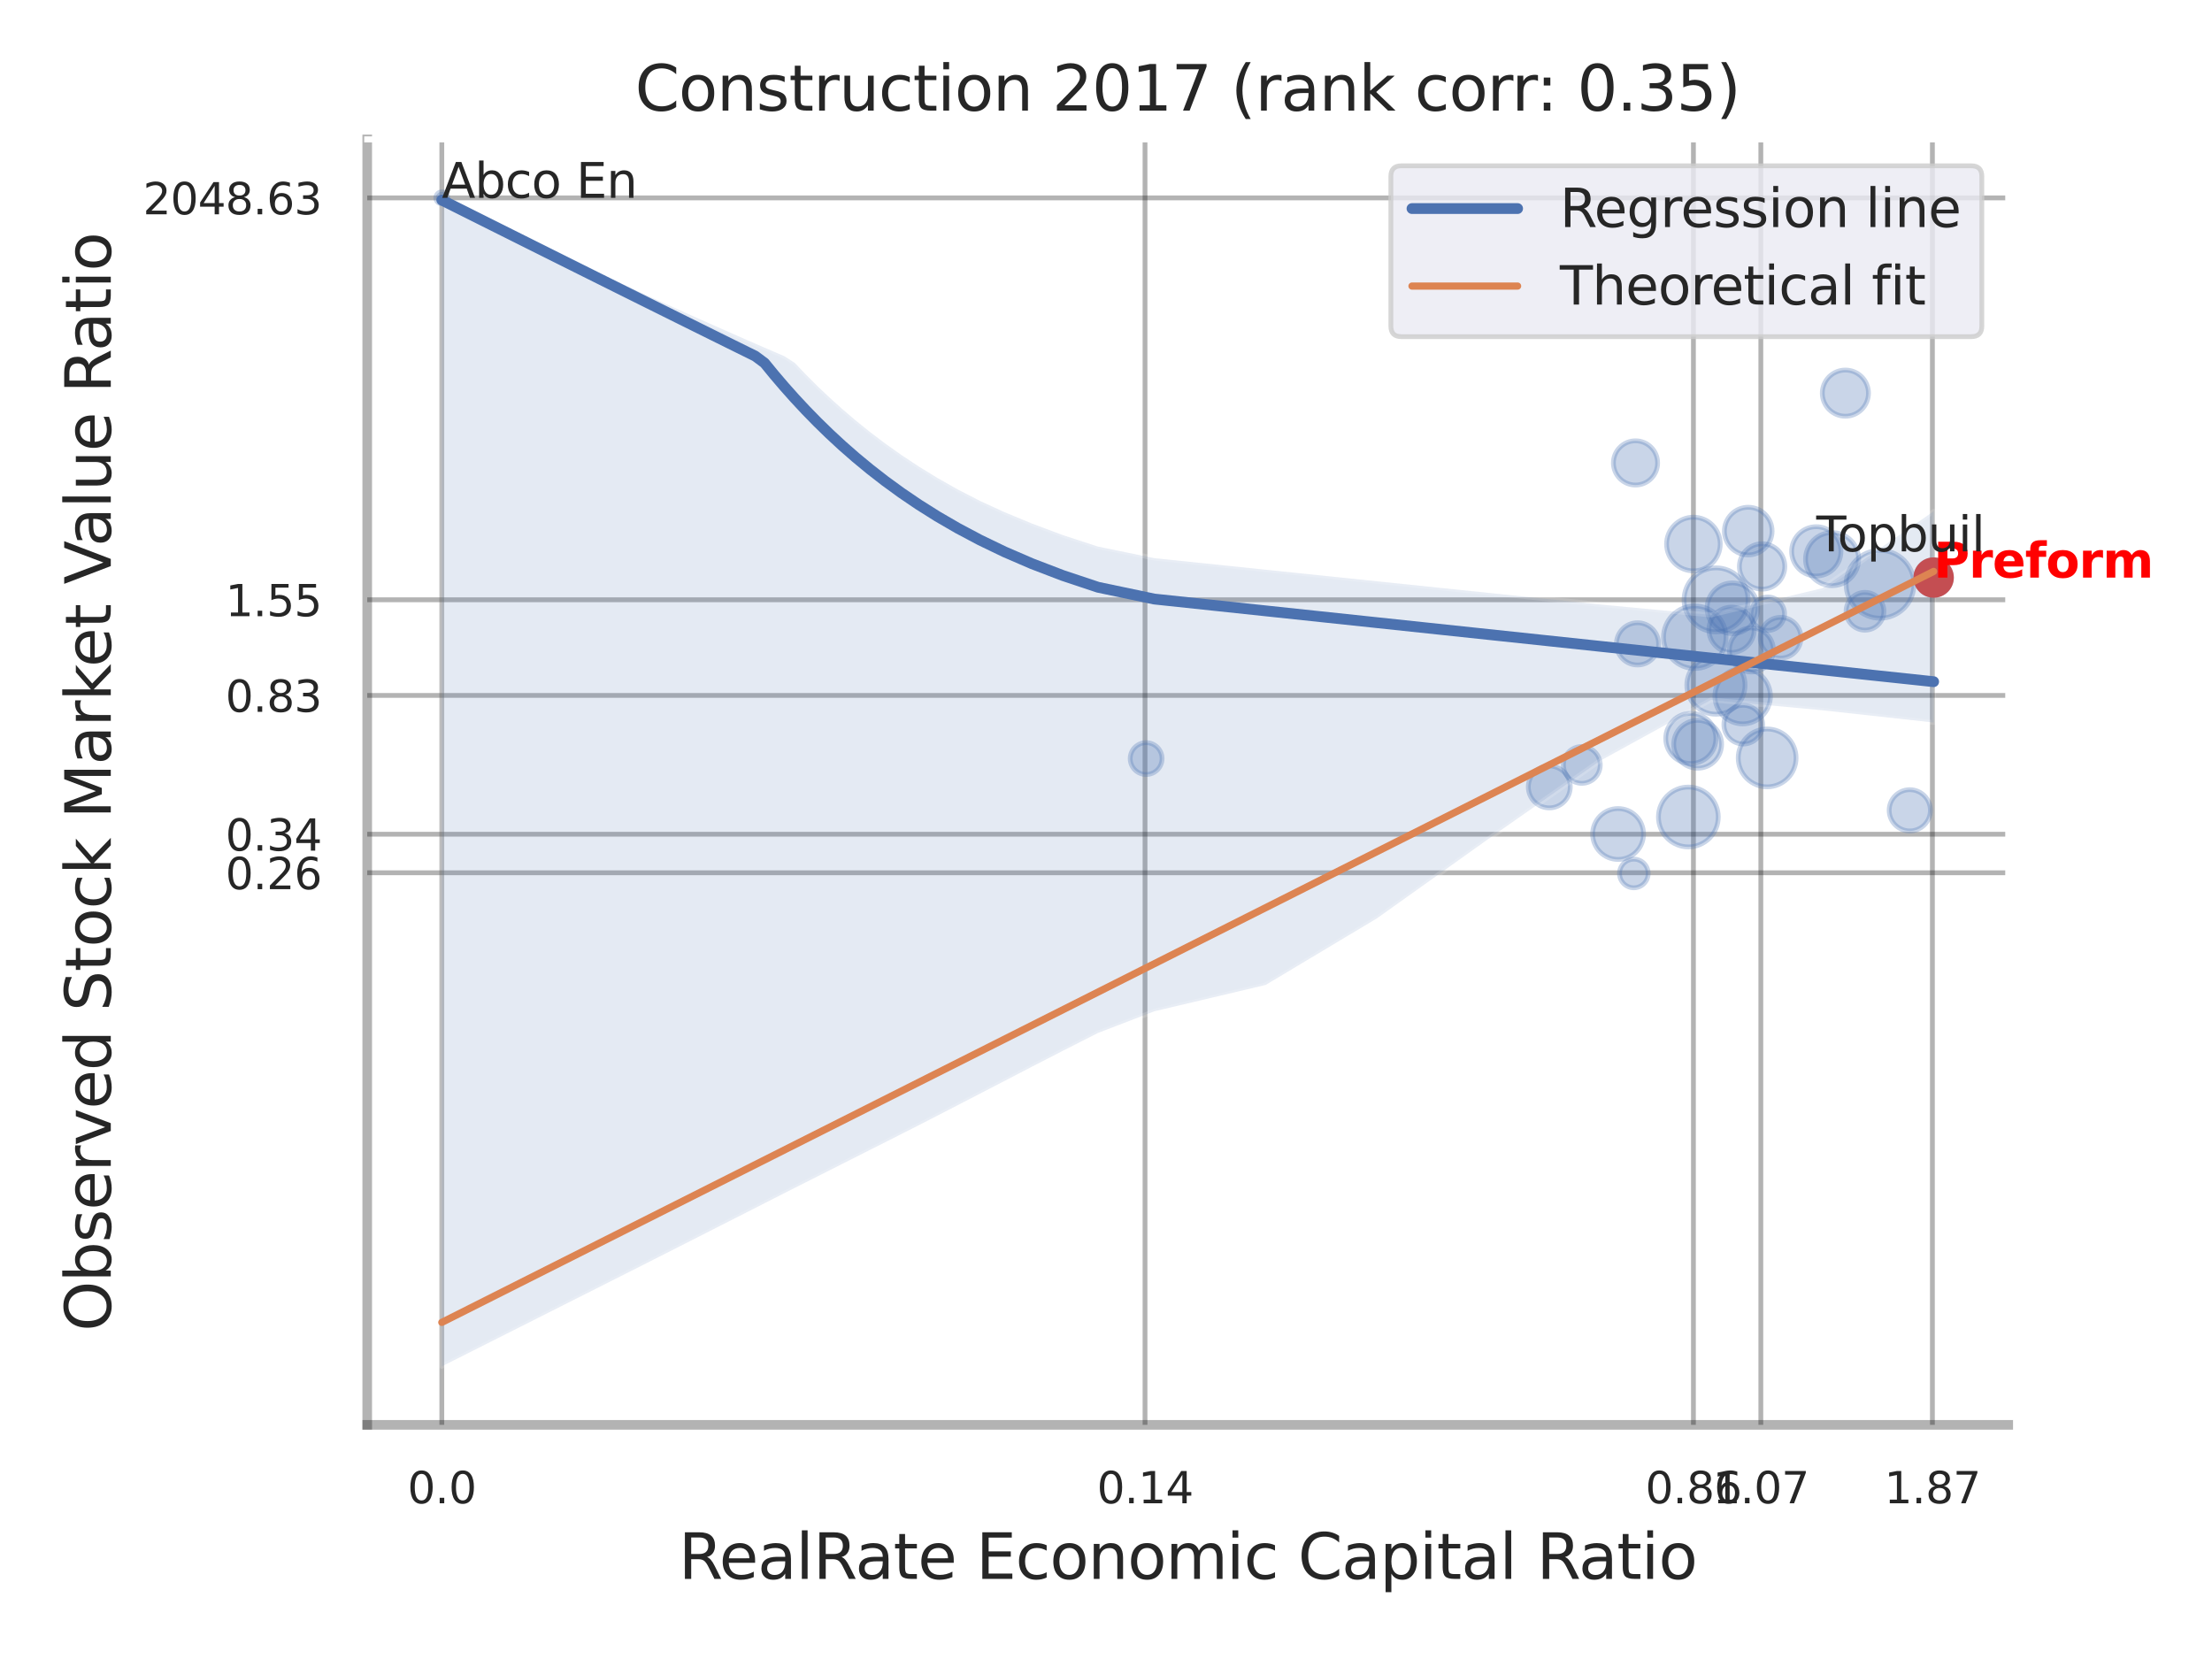 <?xml version="1.0" encoding="utf-8" standalone="no"?>
<!DOCTYPE svg PUBLIC "-//W3C//DTD SVG 1.1//EN"
  "http://www.w3.org/Graphics/SVG/1.1/DTD/svg11.dtd">
<svg xmlns:xlink="http://www.w3.org/1999/xlink" width="460.8pt" height="345.6pt" viewBox="0 0 460.8 345.6" xmlns="http://www.w3.org/2000/svg" version="1.1">
 <defs>
  <style type="text/css">*{stroke-linejoin: round; stroke-linecap: butt}</style>
 </defs>
 <g id="figure_1">
  <g id="patch_1">
   <path d="M 0 345.6 
L 460.8 345.6 
L 460.8 0 
L 0 0 
z
" style="fill: #ffffff"/>
  </g>
  <g id="axes_1">
   <g id="patch_2">
    <path d="M 76.5 296.82 
L 418.353 296.82 
L 418.353 29.04 
L 76.5 29.04 
z
" style="fill: #ffffff"/>
   </g>
   <g id="matplotlib.axis_1">
    <g id="xtick_1">
     <g id="line2d_1">
      <path d="M 92.039 296.82 
L 92.039 29.04 
" clip-path="url(#p8b5e57db14)" style="fill: none; stroke: #000000; stroke-opacity: 0.3; stroke-linecap: round"/>
     </g>
     <g id="text_1">
      <!-- 0.0 -->
      <g style="fill: #262626" transform="translate(84.883 313.159) scale(0.09 -0.09)">
       <defs>
        <path id="DejaVuSans-30" d="M 2034 4250 
Q 1547 4250 1301 3770 
Q 1056 3291 1056 2328 
Q 1056 1369 1301 889 
Q 1547 409 2034 409 
Q 2525 409 2770 889 
Q 3016 1369 3016 2328 
Q 3016 3291 2770 3770 
Q 2525 4250 2034 4250 
z
M 2034 4750 
Q 2819 4750 3233 4129 
Q 3647 3509 3647 2328 
Q 3647 1150 3233 529 
Q 2819 -91 2034 -91 
Q 1250 -91 836 529 
Q 422 1150 422 2328 
Q 422 3509 836 4129 
Q 1250 4750 2034 4750 
z
" transform="scale(0.016)"/>
        <path id="DejaVuSans-2e" d="M 684 794 
L 1344 794 
L 1344 0 
L 684 0 
L 684 794 
z
" transform="scale(0.016)"/>
       </defs>
       <use xlink:href="#DejaVuSans-30"/>
       <use xlink:href="#DejaVuSans-2e" x="63.623"/>
       <use xlink:href="#DejaVuSans-30" x="95.41"/>
      </g>
     </g>
    </g>
    <g id="xtick_2">
     <g id="line2d_2">
      <path d="M 238.529 296.82 
L 238.529 29.04 
" clip-path="url(#p8b5e57db14)" style="fill: none; stroke: #000000; stroke-opacity: 0.3; stroke-linecap: round"/>
     </g>
     <g id="text_2">
      <!-- 0.14 -->
      <g style="fill: #262626" transform="translate(228.51 313.159) scale(0.09 -0.09)">
       <defs>
        <path id="DejaVuSans-31" d="M 794 531 
L 1825 531 
L 1825 4091 
L 703 3866 
L 703 4441 
L 1819 4666 
L 2450 4666 
L 2450 531 
L 3481 531 
L 3481 0 
L 794 0 
L 794 531 
z
" transform="scale(0.016)"/>
        <path id="DejaVuSans-34" d="M 2419 4116 
L 825 1625 
L 2419 1625 
L 2419 4116 
z
M 2253 4666 
L 3047 4666 
L 3047 1625 
L 3713 1625 
L 3713 1100 
L 3047 1100 
L 3047 0 
L 2419 0 
L 2419 1100 
L 313 1100 
L 313 1709 
L 2253 4666 
z
" transform="scale(0.016)"/>
       </defs>
       <use xlink:href="#DejaVuSans-30"/>
       <use xlink:href="#DejaVuSans-2e" x="63.623"/>
       <use xlink:href="#DejaVuSans-31" x="95.41"/>
       <use xlink:href="#DejaVuSans-34" x="159.033"/>
      </g>
     </g>
    </g>
    <g id="xtick_3">
     <g id="line2d_3">
      <path d="M 352.772 296.82 
L 352.772 29.04 
" clip-path="url(#p8b5e57db14)" style="fill: none; stroke: #000000; stroke-opacity: 0.3; stroke-linecap: round"/>
     </g>
     <g id="text_3">
      <!-- 0.86 -->
      <g style="fill: #262626" transform="translate(342.753 313.159) scale(0.09 -0.09)">
       <defs>
        <path id="DejaVuSans-38" d="M 2034 2216 
Q 1584 2216 1326 1975 
Q 1069 1734 1069 1313 
Q 1069 891 1326 650 
Q 1584 409 2034 409 
Q 2484 409 2743 651 
Q 3003 894 3003 1313 
Q 3003 1734 2745 1975 
Q 2488 2216 2034 2216 
z
M 1403 2484 
Q 997 2584 770 2862 
Q 544 3141 544 3541 
Q 544 4100 942 4425 
Q 1341 4750 2034 4750 
Q 2731 4750 3128 4425 
Q 3525 4100 3525 3541 
Q 3525 3141 3298 2862 
Q 3072 2584 2669 2484 
Q 3125 2378 3379 2068 
Q 3634 1759 3634 1313 
Q 3634 634 3220 271 
Q 2806 -91 2034 -91 
Q 1263 -91 848 271 
Q 434 634 434 1313 
Q 434 1759 690 2068 
Q 947 2378 1403 2484 
z
M 1172 3481 
Q 1172 3119 1398 2916 
Q 1625 2713 2034 2713 
Q 2441 2713 2670 2916 
Q 2900 3119 2900 3481 
Q 2900 3844 2670 4047 
Q 2441 4250 2034 4250 
Q 1625 4250 1398 4047 
Q 1172 3844 1172 3481 
z
" transform="scale(0.016)"/>
        <path id="DejaVuSans-36" d="M 2113 2584 
Q 1688 2584 1439 2293 
Q 1191 2003 1191 1497 
Q 1191 994 1439 701 
Q 1688 409 2113 409 
Q 2538 409 2786 701 
Q 3034 994 3034 1497 
Q 3034 2003 2786 2293 
Q 2538 2584 2113 2584 
z
M 3366 4563 
L 3366 3988 
Q 3128 4100 2886 4159 
Q 2644 4219 2406 4219 
Q 1781 4219 1451 3797 
Q 1122 3375 1075 2522 
Q 1259 2794 1537 2939 
Q 1816 3084 2150 3084 
Q 2853 3084 3261 2657 
Q 3669 2231 3669 1497 
Q 3669 778 3244 343 
Q 2819 -91 2113 -91 
Q 1303 -91 875 529 
Q 447 1150 447 2328 
Q 447 3434 972 4092 
Q 1497 4750 2381 4750 
Q 2619 4750 2861 4703 
Q 3103 4656 3366 4563 
z
" transform="scale(0.016)"/>
       </defs>
       <use xlink:href="#DejaVuSans-30"/>
       <use xlink:href="#DejaVuSans-2e" x="63.623"/>
       <use xlink:href="#DejaVuSans-38" x="95.41"/>
       <use xlink:href="#DejaVuSans-36" x="159.033"/>
      </g>
     </g>
    </g>
    <g id="xtick_4">
     <g id="line2d_4">
      <path d="M 366.813 296.82 
L 366.813 29.04 
" clip-path="url(#p8b5e57db14)" style="fill: none; stroke: #000000; stroke-opacity: 0.3; stroke-linecap: round"/>
     </g>
     <g id="text_4">
      <!-- 1.07 -->
      <g style="fill: #262626" transform="translate(356.794 313.159) scale(0.09 -0.09)">
       <defs>
        <path id="DejaVuSans-37" d="M 525 4666 
L 3525 4666 
L 3525 4397 
L 1831 0 
L 1172 0 
L 2766 4134 
L 525 4134 
L 525 4666 
z
" transform="scale(0.016)"/>
       </defs>
       <use xlink:href="#DejaVuSans-31"/>
       <use xlink:href="#DejaVuSans-2e" x="63.623"/>
       <use xlink:href="#DejaVuSans-30" x="95.41"/>
       <use xlink:href="#DejaVuSans-37" x="159.033"/>
      </g>
     </g>
    </g>
    <g id="xtick_5">
     <g id="line2d_5">
      <path d="M 402.554 296.82 
L 402.554 29.04 
" clip-path="url(#p8b5e57db14)" style="fill: none; stroke: #000000; stroke-opacity: 0.3; stroke-linecap: round"/>
     </g>
     <g id="text_5">
      <!-- 1.87 -->
      <g style="fill: #262626" transform="translate(392.535 313.159) scale(0.09 -0.09)">
       <use xlink:href="#DejaVuSans-31"/>
       <use xlink:href="#DejaVuSans-2e" x="63.623"/>
       <use xlink:href="#DejaVuSans-38" x="95.41"/>
       <use xlink:href="#DejaVuSans-37" x="159.033"/>
      </g>
     </g>
    </g>
    <g id="xtick_6"/>
    <g id="xtick_7"/>
    <g id="xtick_8"/>
    <g id="text_6">
     <!-- RealRate Economic Capital Ratio -->
     <g style="fill: #262626" transform="translate(141.373 328.908) scale(0.13 -0.13)">
      <defs>
       <path id="DejaVuSans-52" d="M 2841 2188 
Q 3044 2119 3236 1894 
Q 3428 1669 3622 1275 
L 4263 0 
L 3584 0 
L 2988 1197 
Q 2756 1666 2539 1819 
Q 2322 1972 1947 1972 
L 1259 1972 
L 1259 0 
L 628 0 
L 628 4666 
L 2053 4666 
Q 2853 4666 3247 4331 
Q 3641 3997 3641 3322 
Q 3641 2881 3436 2590 
Q 3231 2300 2841 2188 
z
M 1259 4147 
L 1259 2491 
L 2053 2491 
Q 2509 2491 2742 2702 
Q 2975 2913 2975 3322 
Q 2975 3731 2742 3939 
Q 2509 4147 2053 4147 
L 1259 4147 
z
" transform="scale(0.016)"/>
       <path id="DejaVuSans-65" d="M 3597 1894 
L 3597 1613 
L 953 1613 
Q 991 1019 1311 708 
Q 1631 397 2203 397 
Q 2534 397 2845 478 
Q 3156 559 3463 722 
L 3463 178 
Q 3153 47 2828 -22 
Q 2503 -91 2169 -91 
Q 1331 -91 842 396 
Q 353 884 353 1716 
Q 353 2575 817 3079 
Q 1281 3584 2069 3584 
Q 2775 3584 3186 3129 
Q 3597 2675 3597 1894 
z
M 3022 2063 
Q 3016 2534 2758 2815 
Q 2500 3097 2075 3097 
Q 1594 3097 1305 2825 
Q 1016 2553 972 2059 
L 3022 2063 
z
" transform="scale(0.016)"/>
       <path id="DejaVuSans-61" d="M 2194 1759 
Q 1497 1759 1228 1600 
Q 959 1441 959 1056 
Q 959 750 1161 570 
Q 1363 391 1709 391 
Q 2188 391 2477 730 
Q 2766 1069 2766 1631 
L 2766 1759 
L 2194 1759 
z
M 3341 1997 
L 3341 0 
L 2766 0 
L 2766 531 
Q 2569 213 2275 61 
Q 1981 -91 1556 -91 
Q 1019 -91 701 211 
Q 384 513 384 1019 
Q 384 1609 779 1909 
Q 1175 2209 1959 2209 
L 2766 2209 
L 2766 2266 
Q 2766 2663 2505 2880 
Q 2244 3097 1772 3097 
Q 1472 3097 1187 3025 
Q 903 2953 641 2809 
L 641 3341 
Q 956 3463 1253 3523 
Q 1550 3584 1831 3584 
Q 2591 3584 2966 3190 
Q 3341 2797 3341 1997 
z
" transform="scale(0.016)"/>
       <path id="DejaVuSans-6c" d="M 603 4863 
L 1178 4863 
L 1178 0 
L 603 0 
L 603 4863 
z
" transform="scale(0.016)"/>
       <path id="DejaVuSans-74" d="M 1172 4494 
L 1172 3500 
L 2356 3500 
L 2356 3053 
L 1172 3053 
L 1172 1153 
Q 1172 725 1289 603 
Q 1406 481 1766 481 
L 2356 481 
L 2356 0 
L 1766 0 
Q 1100 0 847 248 
Q 594 497 594 1153 
L 594 3053 
L 172 3053 
L 172 3500 
L 594 3500 
L 594 4494 
L 1172 4494 
z
" transform="scale(0.016)"/>
       <path id="DejaVuSans-20" transform="scale(0.016)"/>
       <path id="DejaVuSans-45" d="M 628 4666 
L 3578 4666 
L 3578 4134 
L 1259 4134 
L 1259 2753 
L 3481 2753 
L 3481 2222 
L 1259 2222 
L 1259 531 
L 3634 531 
L 3634 0 
L 628 0 
L 628 4666 
z
" transform="scale(0.016)"/>
       <path id="DejaVuSans-63" d="M 3122 3366 
L 3122 2828 
Q 2878 2963 2633 3030 
Q 2388 3097 2138 3097 
Q 1578 3097 1268 2742 
Q 959 2388 959 1747 
Q 959 1106 1268 751 
Q 1578 397 2138 397 
Q 2388 397 2633 464 
Q 2878 531 3122 666 
L 3122 134 
Q 2881 22 2623 -34 
Q 2366 -91 2075 -91 
Q 1284 -91 818 406 
Q 353 903 353 1747 
Q 353 2603 823 3093 
Q 1294 3584 2113 3584 
Q 2378 3584 2631 3529 
Q 2884 3475 3122 3366 
z
" transform="scale(0.016)"/>
       <path id="DejaVuSans-6f" d="M 1959 3097 
Q 1497 3097 1228 2736 
Q 959 2375 959 1747 
Q 959 1119 1226 758 
Q 1494 397 1959 397 
Q 2419 397 2687 759 
Q 2956 1122 2956 1747 
Q 2956 2369 2687 2733 
Q 2419 3097 1959 3097 
z
M 1959 3584 
Q 2709 3584 3137 3096 
Q 3566 2609 3566 1747 
Q 3566 888 3137 398 
Q 2709 -91 1959 -91 
Q 1206 -91 779 398 
Q 353 888 353 1747 
Q 353 2609 779 3096 
Q 1206 3584 1959 3584 
z
" transform="scale(0.016)"/>
       <path id="DejaVuSans-6e" d="M 3513 2113 
L 3513 0 
L 2938 0 
L 2938 2094 
Q 2938 2591 2744 2837 
Q 2550 3084 2163 3084 
Q 1697 3084 1428 2787 
Q 1159 2491 1159 1978 
L 1159 0 
L 581 0 
L 581 3500 
L 1159 3500 
L 1159 2956 
Q 1366 3272 1645 3428 
Q 1925 3584 2291 3584 
Q 2894 3584 3203 3211 
Q 3513 2838 3513 2113 
z
" transform="scale(0.016)"/>
       <path id="DejaVuSans-6d" d="M 3328 2828 
Q 3544 3216 3844 3400 
Q 4144 3584 4550 3584 
Q 5097 3584 5394 3201 
Q 5691 2819 5691 2113 
L 5691 0 
L 5113 0 
L 5113 2094 
Q 5113 2597 4934 2840 
Q 4756 3084 4391 3084 
Q 3944 3084 3684 2787 
Q 3425 2491 3425 1978 
L 3425 0 
L 2847 0 
L 2847 2094 
Q 2847 2600 2669 2842 
Q 2491 3084 2119 3084 
Q 1678 3084 1418 2786 
Q 1159 2488 1159 1978 
L 1159 0 
L 581 0 
L 581 3500 
L 1159 3500 
L 1159 2956 
Q 1356 3278 1631 3431 
Q 1906 3584 2284 3584 
Q 2666 3584 2933 3390 
Q 3200 3197 3328 2828 
z
" transform="scale(0.016)"/>
       <path id="DejaVuSans-69" d="M 603 3500 
L 1178 3500 
L 1178 0 
L 603 0 
L 603 3500 
z
M 603 4863 
L 1178 4863 
L 1178 4134 
L 603 4134 
L 603 4863 
z
" transform="scale(0.016)"/>
       <path id="DejaVuSans-43" d="M 4122 4306 
L 4122 3641 
Q 3803 3938 3442 4084 
Q 3081 4231 2675 4231 
Q 1875 4231 1450 3742 
Q 1025 3253 1025 2328 
Q 1025 1406 1450 917 
Q 1875 428 2675 428 
Q 3081 428 3442 575 
Q 3803 722 4122 1019 
L 4122 359 
Q 3791 134 3420 21 
Q 3050 -91 2638 -91 
Q 1578 -91 968 557 
Q 359 1206 359 2328 
Q 359 3453 968 4101 
Q 1578 4750 2638 4750 
Q 3056 4750 3426 4639 
Q 3797 4528 4122 4306 
z
" transform="scale(0.016)"/>
       <path id="DejaVuSans-70" d="M 1159 525 
L 1159 -1331 
L 581 -1331 
L 581 3500 
L 1159 3500 
L 1159 2969 
Q 1341 3281 1617 3432 
Q 1894 3584 2278 3584 
Q 2916 3584 3314 3078 
Q 3713 2572 3713 1747 
Q 3713 922 3314 415 
Q 2916 -91 2278 -91 
Q 1894 -91 1617 61 
Q 1341 213 1159 525 
z
M 3116 1747 
Q 3116 2381 2855 2742 
Q 2594 3103 2138 3103 
Q 1681 3103 1420 2742 
Q 1159 2381 1159 1747 
Q 1159 1113 1420 752 
Q 1681 391 2138 391 
Q 2594 391 2855 752 
Q 3116 1113 3116 1747 
z
" transform="scale(0.016)"/>
      </defs>
      <use xlink:href="#DejaVuSans-52"/>
      <use xlink:href="#DejaVuSans-65" x="64.982"/>
      <use xlink:href="#DejaVuSans-61" x="126.506"/>
      <use xlink:href="#DejaVuSans-6c" x="187.785"/>
      <use xlink:href="#DejaVuSans-52" x="215.568"/>
      <use xlink:href="#DejaVuSans-61" x="282.801"/>
      <use xlink:href="#DejaVuSans-74" x="344.08"/>
      <use xlink:href="#DejaVuSans-65" x="383.289"/>
      <use xlink:href="#DejaVuSans-20" x="444.812"/>
      <use xlink:href="#DejaVuSans-45" x="476.6"/>
      <use xlink:href="#DejaVuSans-63" x="539.783"/>
      <use xlink:href="#DejaVuSans-6f" x="594.764"/>
      <use xlink:href="#DejaVuSans-6e" x="655.945"/>
      <use xlink:href="#DejaVuSans-6f" x="719.324"/>
      <use xlink:href="#DejaVuSans-6d" x="780.506"/>
      <use xlink:href="#DejaVuSans-69" x="877.918"/>
      <use xlink:href="#DejaVuSans-63" x="905.701"/>
      <use xlink:href="#DejaVuSans-20" x="960.682"/>
      <use xlink:href="#DejaVuSans-43" x="992.469"/>
      <use xlink:href="#DejaVuSans-61" x="1062.293"/>
      <use xlink:href="#DejaVuSans-70" x="1123.572"/>
      <use xlink:href="#DejaVuSans-69" x="1187.049"/>
      <use xlink:href="#DejaVuSans-74" x="1214.832"/>
      <use xlink:href="#DejaVuSans-61" x="1254.041"/>
      <use xlink:href="#DejaVuSans-6c" x="1315.32"/>
      <use xlink:href="#DejaVuSans-20" x="1343.104"/>
      <use xlink:href="#DejaVuSans-52" x="1374.891"/>
      <use xlink:href="#DejaVuSans-61" x="1442.123"/>
      <use xlink:href="#DejaVuSans-74" x="1503.402"/>
      <use xlink:href="#DejaVuSans-69" x="1542.611"/>
      <use xlink:href="#DejaVuSans-6f" x="1570.395"/>
     </g>
    </g>
   </g>
   <g id="matplotlib.axis_2">
    <g id="ytick_1">
     <g id="line2d_6">
      <path d="M 76.5 181.815 
L 418.353 181.815 
" clip-path="url(#p8b5e57db14)" style="fill: none; stroke: #000000; stroke-opacity: 0.3; stroke-linecap: round"/>
     </g>
     <g id="text_7">
      <!-- 0.26 -->
      <g style="fill: #262626" transform="translate(46.961 185.234) scale(0.09 -0.09)">
       <defs>
        <path id="DejaVuSans-32" d="M 1228 531 
L 3431 531 
L 3431 0 
L 469 0 
L 469 531 
Q 828 903 1448 1529 
Q 2069 2156 2228 2338 
Q 2531 2678 2651 2914 
Q 2772 3150 2772 3378 
Q 2772 3750 2511 3984 
Q 2250 4219 1831 4219 
Q 1534 4219 1204 4116 
Q 875 4013 500 3803 
L 500 4441 
Q 881 4594 1212 4672 
Q 1544 4750 1819 4750 
Q 2544 4750 2975 4387 
Q 3406 4025 3406 3419 
Q 3406 3131 3298 2873 
Q 3191 2616 2906 2266 
Q 2828 2175 2409 1742 
Q 1991 1309 1228 531 
z
" transform="scale(0.016)"/>
       </defs>
       <use xlink:href="#DejaVuSans-30"/>
       <use xlink:href="#DejaVuSans-2e" x="63.623"/>
       <use xlink:href="#DejaVuSans-32" x="95.41"/>
       <use xlink:href="#DejaVuSans-36" x="159.033"/>
      </g>
     </g>
    </g>
    <g id="ytick_2">
     <g id="line2d_7">
      <path d="M 76.5 173.783 
L 418.353 173.783 
" clip-path="url(#p8b5e57db14)" style="fill: none; stroke: #000000; stroke-opacity: 0.3; stroke-linecap: round"/>
     </g>
     <g id="text_8">
      <!-- 0.34 -->
      <g style="fill: #262626" transform="translate(46.961 177.202) scale(0.09 -0.09)">
       <defs>
        <path id="DejaVuSans-33" d="M 2597 2516 
Q 3050 2419 3304 2112 
Q 3559 1806 3559 1356 
Q 3559 666 3084 287 
Q 2609 -91 1734 -91 
Q 1441 -91 1130 -33 
Q 819 25 488 141 
L 488 750 
Q 750 597 1062 519 
Q 1375 441 1716 441 
Q 2309 441 2620 675 
Q 2931 909 2931 1356 
Q 2931 1769 2642 2001 
Q 2353 2234 1838 2234 
L 1294 2234 
L 1294 2753 
L 1863 2753 
Q 2328 2753 2575 2939 
Q 2822 3125 2822 3475 
Q 2822 3834 2567 4026 
Q 2313 4219 1838 4219 
Q 1578 4219 1281 4162 
Q 984 4106 628 3988 
L 628 4550 
Q 988 4650 1302 4700 
Q 1616 4750 1894 4750 
Q 2613 4750 3031 4423 
Q 3450 4097 3450 3541 
Q 3450 3153 3228 2886 
Q 3006 2619 2597 2516 
z
" transform="scale(0.016)"/>
       </defs>
       <use xlink:href="#DejaVuSans-30"/>
       <use xlink:href="#DejaVuSans-2e" x="63.623"/>
       <use xlink:href="#DejaVuSans-33" x="95.41"/>
       <use xlink:href="#DejaVuSans-34" x="159.033"/>
      </g>
     </g>
    </g>
    <g id="ytick_3">
     <g id="line2d_8">
      <path d="M 76.5 144.866 
L 418.353 144.866 
" clip-path="url(#p8b5e57db14)" style="fill: none; stroke: #000000; stroke-opacity: 0.3; stroke-linecap: round"/>
     </g>
     <g id="text_9">
      <!-- 0.83 -->
      <g style="fill: #262626" transform="translate(46.961 148.286) scale(0.09 -0.09)">
       <use xlink:href="#DejaVuSans-30"/>
       <use xlink:href="#DejaVuSans-2e" x="63.623"/>
       <use xlink:href="#DejaVuSans-38" x="95.41"/>
       <use xlink:href="#DejaVuSans-33" x="159.033"/>
      </g>
     </g>
    </g>
    <g id="ytick_4">
     <g id="line2d_9">
      <path d="M 76.5 124.946 
L 418.353 124.946 
" clip-path="url(#p8b5e57db14)" style="fill: none; stroke: #000000; stroke-opacity: 0.3; stroke-linecap: round"/>
     </g>
     <g id="text_10">
      <!-- 1.55 -->
      <g style="fill: #262626" transform="translate(46.961 128.365) scale(0.09 -0.09)">
       <defs>
        <path id="DejaVuSans-35" d="M 691 4666 
L 3169 4666 
L 3169 4134 
L 1269 4134 
L 1269 2991 
Q 1406 3038 1543 3061 
Q 1681 3084 1819 3084 
Q 2600 3084 3056 2656 
Q 3513 2228 3513 1497 
Q 3513 744 3044 326 
Q 2575 -91 1722 -91 
Q 1428 -91 1123 -41 
Q 819 9 494 109 
L 494 744 
Q 775 591 1075 516 
Q 1375 441 1709 441 
Q 2250 441 2565 725 
Q 2881 1009 2881 1497 
Q 2881 1984 2565 2268 
Q 2250 2553 1709 2553 
Q 1456 2553 1204 2497 
Q 953 2441 691 2322 
L 691 4666 
z
" transform="scale(0.016)"/>
       </defs>
       <use xlink:href="#DejaVuSans-31"/>
       <use xlink:href="#DejaVuSans-2e" x="63.623"/>
       <use xlink:href="#DejaVuSans-35" x="95.41"/>
       <use xlink:href="#DejaVuSans-35" x="159.033"/>
      </g>
     </g>
    </g>
    <g id="ytick_5">
     <g id="line2d_10">
      <path d="M 76.5 41.228 
L 418.353 41.228 
" clip-path="url(#p8b5e57db14)" style="fill: none; stroke: #000000; stroke-opacity: 0.3; stroke-linecap: round"/>
     </g>
     <g id="text_11">
      <!-- 2048.63 -->
      <g style="fill: #262626" transform="translate(29.782 44.647) scale(0.09 -0.09)">
       <use xlink:href="#DejaVuSans-32"/>
       <use xlink:href="#DejaVuSans-30" x="63.623"/>
       <use xlink:href="#DejaVuSans-34" x="127.246"/>
       <use xlink:href="#DejaVuSans-38" x="190.869"/>
       <use xlink:href="#DejaVuSans-2e" x="254.492"/>
       <use xlink:href="#DejaVuSans-36" x="286.279"/>
       <use xlink:href="#DejaVuSans-33" x="349.902"/>
      </g>
     </g>
    </g>
    <g id="ytick_6"/>
    <g id="ytick_7"/>
    <g id="ytick_8"/>
    <g id="ytick_9"/>
    <g id="ytick_10"/>
    <g id="text_12">
     <!-- Observed Stock Market Value Ratio -->
     <g style="fill: #262626" transform="translate(23.079 277.332) rotate(-90) scale(0.13 -0.13)">
      <defs>
       <path id="DejaVuSans-4f" d="M 2522 4238 
Q 1834 4238 1429 3725 
Q 1025 3213 1025 2328 
Q 1025 1447 1429 934 
Q 1834 422 2522 422 
Q 3209 422 3611 934 
Q 4013 1447 4013 2328 
Q 4013 3213 3611 3725 
Q 3209 4238 2522 4238 
z
M 2522 4750 
Q 3503 4750 4090 4092 
Q 4678 3434 4678 2328 
Q 4678 1225 4090 567 
Q 3503 -91 2522 -91 
Q 1538 -91 948 565 
Q 359 1222 359 2328 
Q 359 3434 948 4092 
Q 1538 4750 2522 4750 
z
" transform="scale(0.016)"/>
       <path id="DejaVuSans-62" d="M 3116 1747 
Q 3116 2381 2855 2742 
Q 2594 3103 2138 3103 
Q 1681 3103 1420 2742 
Q 1159 2381 1159 1747 
Q 1159 1113 1420 752 
Q 1681 391 2138 391 
Q 2594 391 2855 752 
Q 3116 1113 3116 1747 
z
M 1159 2969 
Q 1341 3281 1617 3432 
Q 1894 3584 2278 3584 
Q 2916 3584 3314 3078 
Q 3713 2572 3713 1747 
Q 3713 922 3314 415 
Q 2916 -91 2278 -91 
Q 1894 -91 1617 61 
Q 1341 213 1159 525 
L 1159 0 
L 581 0 
L 581 4863 
L 1159 4863 
L 1159 2969 
z
" transform="scale(0.016)"/>
       <path id="DejaVuSans-73" d="M 2834 3397 
L 2834 2853 
Q 2591 2978 2328 3040 
Q 2066 3103 1784 3103 
Q 1356 3103 1142 2972 
Q 928 2841 928 2578 
Q 928 2378 1081 2264 
Q 1234 2150 1697 2047 
L 1894 2003 
Q 2506 1872 2764 1633 
Q 3022 1394 3022 966 
Q 3022 478 2636 193 
Q 2250 -91 1575 -91 
Q 1294 -91 989 -36 
Q 684 19 347 128 
L 347 722 
Q 666 556 975 473 
Q 1284 391 1588 391 
Q 1994 391 2212 530 
Q 2431 669 2431 922 
Q 2431 1156 2273 1281 
Q 2116 1406 1581 1522 
L 1381 1569 
Q 847 1681 609 1914 
Q 372 2147 372 2553 
Q 372 3047 722 3315 
Q 1072 3584 1716 3584 
Q 2034 3584 2315 3537 
Q 2597 3491 2834 3397 
z
" transform="scale(0.016)"/>
       <path id="DejaVuSans-72" d="M 2631 2963 
Q 2534 3019 2420 3045 
Q 2306 3072 2169 3072 
Q 1681 3072 1420 2755 
Q 1159 2438 1159 1844 
L 1159 0 
L 581 0 
L 581 3500 
L 1159 3500 
L 1159 2956 
Q 1341 3275 1631 3429 
Q 1922 3584 2338 3584 
Q 2397 3584 2469 3576 
Q 2541 3569 2628 3553 
L 2631 2963 
z
" transform="scale(0.016)"/>
       <path id="DejaVuSans-76" d="M 191 3500 
L 800 3500 
L 1894 563 
L 2988 3500 
L 3597 3500 
L 2284 0 
L 1503 0 
L 191 3500 
z
" transform="scale(0.016)"/>
       <path id="DejaVuSans-64" d="M 2906 2969 
L 2906 4863 
L 3481 4863 
L 3481 0 
L 2906 0 
L 2906 525 
Q 2725 213 2448 61 
Q 2172 -91 1784 -91 
Q 1150 -91 751 415 
Q 353 922 353 1747 
Q 353 2572 751 3078 
Q 1150 3584 1784 3584 
Q 2172 3584 2448 3432 
Q 2725 3281 2906 2969 
z
M 947 1747 
Q 947 1113 1208 752 
Q 1469 391 1925 391 
Q 2381 391 2643 752 
Q 2906 1113 2906 1747 
Q 2906 2381 2643 2742 
Q 2381 3103 1925 3103 
Q 1469 3103 1208 2742 
Q 947 2381 947 1747 
z
" transform="scale(0.016)"/>
       <path id="DejaVuSans-53" d="M 3425 4513 
L 3425 3897 
Q 3066 4069 2747 4153 
Q 2428 4238 2131 4238 
Q 1616 4238 1336 4038 
Q 1056 3838 1056 3469 
Q 1056 3159 1242 3001 
Q 1428 2844 1947 2747 
L 2328 2669 
Q 3034 2534 3370 2195 
Q 3706 1856 3706 1288 
Q 3706 609 3251 259 
Q 2797 -91 1919 -91 
Q 1588 -91 1214 -16 
Q 841 59 441 206 
L 441 856 
Q 825 641 1194 531 
Q 1563 422 1919 422 
Q 2459 422 2753 634 
Q 3047 847 3047 1241 
Q 3047 1584 2836 1778 
Q 2625 1972 2144 2069 
L 1759 2144 
Q 1053 2284 737 2584 
Q 422 2884 422 3419 
Q 422 4038 858 4394 
Q 1294 4750 2059 4750 
Q 2388 4750 2728 4690 
Q 3069 4631 3425 4513 
z
" transform="scale(0.016)"/>
       <path id="DejaVuSans-6b" d="M 581 4863 
L 1159 4863 
L 1159 1991 
L 2875 3500 
L 3609 3500 
L 1753 1863 
L 3688 0 
L 2938 0 
L 1159 1709 
L 1159 0 
L 581 0 
L 581 4863 
z
" transform="scale(0.016)"/>
       <path id="DejaVuSans-4d" d="M 628 4666 
L 1569 4666 
L 2759 1491 
L 3956 4666 
L 4897 4666 
L 4897 0 
L 4281 0 
L 4281 4097 
L 3078 897 
L 2444 897 
L 1241 4097 
L 1241 0 
L 628 0 
L 628 4666 
z
" transform="scale(0.016)"/>
       <path id="DejaVuSans-56" d="M 1831 0 
L 50 4666 
L 709 4666 
L 2188 738 
L 3669 4666 
L 4325 4666 
L 2547 0 
L 1831 0 
z
" transform="scale(0.016)"/>
       <path id="DejaVuSans-75" d="M 544 1381 
L 544 3500 
L 1119 3500 
L 1119 1403 
Q 1119 906 1312 657 
Q 1506 409 1894 409 
Q 2359 409 2629 706 
Q 2900 1003 2900 1516 
L 2900 3500 
L 3475 3500 
L 3475 0 
L 2900 0 
L 2900 538 
Q 2691 219 2414 64 
Q 2138 -91 1772 -91 
Q 1169 -91 856 284 
Q 544 659 544 1381 
z
M 1991 3584 
L 1991 3584 
z
" transform="scale(0.016)"/>
      </defs>
      <use xlink:href="#DejaVuSans-4f"/>
      <use xlink:href="#DejaVuSans-62" x="78.711"/>
      <use xlink:href="#DejaVuSans-73" x="142.188"/>
      <use xlink:href="#DejaVuSans-65" x="194.287"/>
      <use xlink:href="#DejaVuSans-72" x="255.811"/>
      <use xlink:href="#DejaVuSans-76" x="296.924"/>
      <use xlink:href="#DejaVuSans-65" x="356.104"/>
      <use xlink:href="#DejaVuSans-64" x="417.627"/>
      <use xlink:href="#DejaVuSans-20" x="481.104"/>
      <use xlink:href="#DejaVuSans-53" x="512.891"/>
      <use xlink:href="#DejaVuSans-74" x="576.367"/>
      <use xlink:href="#DejaVuSans-6f" x="615.576"/>
      <use xlink:href="#DejaVuSans-63" x="676.758"/>
      <use xlink:href="#DejaVuSans-6b" x="731.738"/>
      <use xlink:href="#DejaVuSans-20" x="789.648"/>
      <use xlink:href="#DejaVuSans-4d" x="821.436"/>
      <use xlink:href="#DejaVuSans-61" x="907.715"/>
      <use xlink:href="#DejaVuSans-72" x="968.994"/>
      <use xlink:href="#DejaVuSans-6b" x="1010.107"/>
      <use xlink:href="#DejaVuSans-65" x="1064.393"/>
      <use xlink:href="#DejaVuSans-74" x="1125.916"/>
      <use xlink:href="#DejaVuSans-20" x="1165.125"/>
      <use xlink:href="#DejaVuSans-56" x="1196.912"/>
      <use xlink:href="#DejaVuSans-61" x="1257.57"/>
      <use xlink:href="#DejaVuSans-6c" x="1318.85"/>
      <use xlink:href="#DejaVuSans-75" x="1346.633"/>
      <use xlink:href="#DejaVuSans-65" x="1410.012"/>
      <use xlink:href="#DejaVuSans-20" x="1471.535"/>
      <use xlink:href="#DejaVuSans-52" x="1503.322"/>
      <use xlink:href="#DejaVuSans-61" x="1570.555"/>
      <use xlink:href="#DejaVuSans-74" x="1631.834"/>
      <use xlink:href="#DejaVuSans-69" x="1671.043"/>
      <use xlink:href="#DejaVuSans-6f" x="1698.826"/>
     </g>
    </g>
   </g>
   <g id="PathCollection_1">
    <path d="M 353.053 139.264 
C 354.781 139.264 356.439 138.577 357.661 137.355 
C 358.883 136.133 359.57 134.476 359.57 132.747 
C 359.57 131.019 358.883 129.362 357.661 128.14 
C 356.439 126.918 354.781 126.231 353.053 126.231 
C 351.325 126.231 349.667 126.918 348.445 128.14 
C 347.223 129.362 346.537 131.019 346.537 132.747 
C 346.537 134.476 347.223 136.133 348.445 137.355 
C 349.667 138.577 351.325 139.264 353.053 139.264 
z
" clip-path="url(#p8b5e57db14)" style="fill: #4c72b0; fill-opacity: 0.3; stroke: #4c72b0; stroke-opacity: 0.3"/>
    <path d="M 391.651 128.782 
C 393.526 128.782 395.325 128.037 396.651 126.711 
C 397.977 125.385 398.722 123.586 398.722 121.711 
C 398.722 119.835 397.977 118.037 396.651 116.711 
C 395.325 115.385 393.526 114.64 391.651 114.64 
C 389.775 114.64 387.977 115.385 386.651 116.711 
C 385.325 118.037 384.58 119.835 384.58 121.711 
C 384.58 123.586 385.325 125.385 386.651 126.711 
C 387.977 128.037 389.775 128.782 391.651 128.782 
z
" clip-path="url(#p8b5e57db14)" style="fill: #4c72b0; fill-opacity: 0.3; stroke: #4c72b0; stroke-opacity: 0.3"/>
    <path d="M 352.769 118.925 
C 354.252 118.925 355.674 118.336 356.723 117.287 
C 357.771 116.239 358.36 114.816 358.36 113.334 
C 358.36 111.851 357.771 110.429 356.723 109.38 
C 355.674 108.332 354.252 107.742 352.769 107.742 
C 351.286 107.742 349.864 108.332 348.815 109.38 
C 347.767 110.429 347.178 111.851 347.178 113.334 
C 347.178 114.816 347.767 116.239 348.815 117.287 
C 349.864 118.336 351.286 118.925 352.769 118.925 
z
" clip-path="url(#p8b5e57db14)" style="fill: #4c72b0; fill-opacity: 0.3; stroke: #4c72b0; stroke-opacity: 0.3"/>
    <path d="M 351.715 176.425 
C 353.368 176.425 354.953 175.768 356.122 174.6 
C 357.29 173.431 357.947 171.846 357.947 170.193 
C 357.947 168.541 357.29 166.955 356.122 165.787 
C 354.953 164.618 353.368 163.962 351.715 163.962 
C 350.063 163.962 348.478 164.618 347.309 165.787 
C 346.14 166.955 345.484 168.541 345.484 170.193 
C 345.484 171.846 346.14 173.431 347.309 174.6 
C 348.478 175.768 350.063 176.425 351.715 176.425 
z
" clip-path="url(#p8b5e57db14)" style="fill: #4c72b0; fill-opacity: 0.3; stroke: #4c72b0; stroke-opacity: 0.3"/>
    <path d="M 402.814 124.026 
C 403.797 124.026 404.74 123.636 405.436 122.94 
C 406.131 122.245 406.521 121.302 406.521 120.319 
C 406.521 119.336 406.131 118.393 405.436 117.697 
C 404.74 117.002 403.797 116.611 402.814 116.611 
C 401.831 116.611 400.888 117.002 400.192 117.697 
C 399.497 118.393 399.106 119.336 399.106 120.319 
C 399.106 121.302 399.497 122.245 400.192 122.94 
C 400.888 123.636 401.831 124.026 402.814 124.026 
z
" clip-path="url(#p8b5e57db14)" style="fill: #4c72b0; fill-opacity: 0.3; stroke: #4c72b0; stroke-opacity: 0.3"/>
    <path d="M 368.268 131.334 
C 369.192 131.334 370.078 130.967 370.731 130.314 
C 371.385 129.661 371.752 128.775 371.752 127.851 
C 371.752 126.928 371.385 126.042 370.731 125.388 
C 370.078 124.735 369.192 124.368 368.268 124.368 
C 367.345 124.368 366.459 124.735 365.806 125.388 
C 365.152 126.042 364.785 126.928 364.785 127.851 
C 364.785 128.775 365.152 129.661 365.806 130.314 
C 366.459 130.967 367.345 131.334 368.268 131.334 
z
" clip-path="url(#p8b5e57db14)" style="fill: #4c72b0; fill-opacity: 0.3; stroke: #4c72b0; stroke-opacity: 0.3"/>
    <path d="M 357.488 131.629 
C 359.257 131.629 360.953 130.927 362.203 129.676 
C 363.454 128.426 364.156 126.729 364.156 124.961 
C 364.156 123.193 363.454 121.496 362.203 120.246 
C 360.953 118.995 359.257 118.293 357.488 118.293 
C 355.72 118.293 354.023 118.995 352.773 120.246 
C 351.523 121.496 350.82 123.193 350.82 124.961 
C 350.82 126.729 351.523 128.426 352.773 129.676 
C 354.023 130.927 355.72 131.629 357.488 131.629 
z
" clip-path="url(#p8b5e57db14)" style="fill: #4c72b0; fill-opacity: 0.3; stroke: #4c72b0; stroke-opacity: 0.3"/>
    <path d="M 360.713 135.915 
C 361.964 135.915 363.163 135.418 364.048 134.534 
C 364.932 133.65 365.429 132.45 365.429 131.199 
C 365.429 129.948 364.932 128.749 364.048 127.864 
C 363.163 126.98 361.964 126.483 360.713 126.483 
C 359.462 126.483 358.263 126.98 357.378 127.864 
C 356.494 128.749 355.997 129.948 355.997 131.199 
C 355.997 132.45 356.494 133.65 357.378 134.534 
C 358.263 135.418 359.462 135.915 360.713 135.915 
z
" clip-path="url(#p8b5e57db14)" style="fill: #4c72b0; fill-opacity: 0.3; stroke: #4c72b0; stroke-opacity: 0.3"/>
    <path d="M 352.23 159.054 
C 353.617 159.054 354.947 158.503 355.928 157.522 
C 356.909 156.541 357.46 155.211 357.46 153.824 
C 357.46 152.437 356.909 151.107 355.928 150.127 
C 354.947 149.146 353.617 148.595 352.23 148.595 
C 350.844 148.595 349.513 149.146 348.533 150.127 
C 347.552 151.107 347.001 152.437 347.001 153.824 
C 347.001 155.211 347.552 156.541 348.533 157.522 
C 349.513 158.503 350.844 159.054 352.23 159.054 
z
" clip-path="url(#p8b5e57db14)" style="fill: #4c72b0; fill-opacity: 0.3; stroke: #4c72b0; stroke-opacity: 0.3"/>
    <path d="M 363.03 150.799 
C 364.563 150.799 366.034 150.19 367.119 149.105 
C 368.203 148.021 368.813 146.55 368.813 145.016 
C 368.813 143.483 368.203 142.012 367.119 140.927 
C 366.034 139.843 364.563 139.234 363.03 139.234 
C 361.496 139.234 360.025 139.843 358.941 140.927 
C 357.857 142.012 357.247 143.483 357.247 145.016 
C 357.247 146.55 357.857 148.021 358.941 149.105 
C 360.025 150.19 361.496 150.799 363.03 150.799 
z
" clip-path="url(#p8b5e57db14)" style="fill: #4c72b0; fill-opacity: 0.3; stroke: #4c72b0; stroke-opacity: 0.3"/>
    <path d="M 381.658 122.005 
C 383.126 122.005 384.533 121.422 385.571 120.384 
C 386.609 119.347 387.192 117.939 387.192 116.471 
C 387.192 115.004 386.609 113.596 385.571 112.558 
C 384.533 111.521 383.126 110.938 381.658 110.938 
C 380.19 110.938 378.783 111.521 377.745 112.558 
C 376.707 113.596 376.124 115.004 376.124 116.471 
C 376.124 117.939 376.707 119.347 377.745 120.384 
C 378.783 121.422 380.19 122.005 381.658 122.005 
z
" clip-path="url(#p8b5e57db14)" style="fill: #4c72b0; fill-opacity: 0.3; stroke: #4c72b0; stroke-opacity: 0.3"/>
    <path d="M 364.848 139.984 
C 366.064 139.984 367.23 139.501 368.09 138.641 
C 368.95 137.781 369.433 136.614 369.433 135.398 
C 369.433 134.182 368.95 133.015 368.09 132.155 
C 367.23 131.295 366.064 130.812 364.848 130.812 
C 363.631 130.812 362.465 131.295 361.605 132.155 
C 360.745 133.015 360.262 134.182 360.262 135.398 
C 360.262 136.614 360.745 137.781 361.605 138.641 
C 362.465 139.501 363.631 139.984 364.848 139.984 
z
" clip-path="url(#p8b5e57db14)" style="fill: #4c72b0; fill-opacity: 0.3; stroke: #4c72b0; stroke-opacity: 0.3"/>
    <path d="M 341.128 138.529 
C 342.295 138.529 343.414 138.065 344.24 137.24 
C 345.065 136.415 345.529 135.295 345.529 134.128 
C 345.529 132.961 345.065 131.841 344.24 131.016 
C 343.414 130.191 342.295 129.727 341.128 129.727 
C 339.961 129.727 338.841 130.191 338.016 131.016 
C 337.19 131.841 336.727 132.961 336.727 134.128 
C 336.727 135.295 337.19 136.415 338.016 137.24 
C 338.841 138.065 339.961 138.529 341.128 138.529 
z
" clip-path="url(#p8b5e57db14)" style="fill: #4c72b0; fill-opacity: 0.3; stroke: #4c72b0; stroke-opacity: 0.3"/>
    <path d="M 384.428 86.706 
C 385.703 86.706 386.927 86.199 387.829 85.297 
C 388.73 84.396 389.237 83.172 389.237 81.897 
C 389.237 80.621 388.73 79.398 387.829 78.496 
C 386.927 77.594 385.703 77.088 384.428 77.088 
C 383.152 77.088 381.929 77.594 381.027 78.496 
C 380.125 79.398 379.619 80.621 379.619 81.897 
C 379.619 83.172 380.125 84.396 381.027 85.297 
C 381.929 86.199 383.152 86.706 384.428 86.706 
z
" clip-path="url(#p8b5e57db14)" style="fill: #4c72b0; fill-opacity: 0.3; stroke: #4c72b0; stroke-opacity: 0.3"/>
    <path d="M 337.079 179.039 
C 338.485 179.039 339.833 178.481 340.827 177.487 
C 341.822 176.492 342.38 175.144 342.38 173.738 
C 342.38 172.332 341.822 170.983 340.827 169.989 
C 339.833 168.995 338.485 168.437 337.079 168.437 
C 335.673 168.437 334.324 168.995 333.33 169.989 
C 332.336 170.983 331.777 172.332 331.777 173.738 
C 331.777 175.144 332.336 176.492 333.33 177.487 
C 334.324 178.481 335.673 179.039 337.079 179.039 
z
" clip-path="url(#p8b5e57db14)" style="fill: #4c72b0; fill-opacity: 0.3; stroke: #4c72b0; stroke-opacity: 0.3"/>
    <path d="M 364.192 115.602 
C 365.509 115.602 366.773 115.079 367.704 114.147 
C 368.635 113.216 369.159 111.953 369.159 110.635 
C 369.159 109.318 368.635 108.055 367.704 107.124 
C 366.773 106.192 365.509 105.669 364.192 105.669 
C 362.875 105.669 361.612 106.192 360.68 107.124 
C 359.749 108.055 359.226 109.318 359.226 110.635 
C 359.226 111.953 359.749 113.216 360.68 114.147 
C 361.612 115.079 362.875 115.602 364.192 115.602 
z
" clip-path="url(#p8b5e57db14)" style="fill: #4c72b0; fill-opacity: 0.3; stroke: #4c72b0; stroke-opacity: 0.3"/>
    <path d="M 370.937 137.097 
C 372.062 137.097 373.142 136.65 373.938 135.854 
C 374.734 135.058 375.181 133.978 375.181 132.853 
C 375.181 131.727 374.734 130.648 373.938 129.852 
C 373.142 129.056 372.062 128.609 370.937 128.609 
C 369.811 128.609 368.732 129.056 367.936 129.852 
C 367.14 130.648 366.693 131.727 366.693 132.853 
C 366.693 133.978 367.14 135.058 367.936 135.854 
C 368.732 136.65 369.811 137.097 370.937 137.097 
z
" clip-path="url(#p8b5e57db14)" style="fill: #4c72b0; fill-opacity: 0.3; stroke: #4c72b0; stroke-opacity: 0.3"/>
    <path d="M 238.763 161.344 
C 239.643 161.344 240.487 160.994 241.109 160.372 
C 241.731 159.75 242.08 158.906 242.08 158.026 
C 242.08 157.146 241.731 156.302 241.109 155.68 
C 240.487 155.058 239.643 154.708 238.763 154.708 
C 237.883 154.708 237.039 155.058 236.417 155.68 
C 235.794 156.302 235.445 157.146 235.445 158.026 
C 235.445 158.906 235.794 159.75 236.417 160.372 
C 237.039 160.994 237.883 161.344 238.763 161.344 
z
" clip-path="url(#p8b5e57db14)" style="fill: #4c72b0; fill-opacity: 0.3; stroke: #4c72b0; stroke-opacity: 0.3"/>
    <path d="M 92.039 42.458 
C 92.369 42.458 92.686 42.327 92.92 42.093 
C 93.154 41.859 93.285 41.542 93.285 41.212 
C 93.285 40.881 93.154 40.564 92.92 40.331 
C 92.686 40.097 92.369 39.966 92.039 39.966 
C 91.708 39.966 91.391 40.097 91.158 40.331 
C 90.924 40.564 90.793 40.881 90.793 41.212 
C 90.793 41.542 90.924 41.859 91.158 42.093 
C 91.391 42.327 91.708 42.458 92.039 42.458 
z
" clip-path="url(#p8b5e57db14)" style="fill: #4c72b0; fill-opacity: 0.3; stroke: #4c72b0; stroke-opacity: 0.3"/>
    <path d="M 357.461 148.786 
C 359.07 148.786 360.613 148.147 361.751 147.009 
C 362.889 145.871 363.528 144.328 363.528 142.718 
C 363.528 141.109 362.889 139.566 361.751 138.428 
C 360.613 137.29 359.07 136.651 357.461 136.651 
C 355.852 136.651 354.308 137.29 353.17 138.428 
C 352.032 139.566 351.393 141.109 351.393 142.718 
C 351.393 144.328 352.032 145.871 353.17 147.009 
C 354.308 148.147 355.852 148.786 357.461 148.786 
z
" clip-path="url(#p8b5e57db14)" style="fill: #4c72b0; fill-opacity: 0.3; stroke: #4c72b0; stroke-opacity: 0.3"/>
    <path d="M 340.357 184.942 
C 341.149 184.942 341.908 184.627 342.468 184.068 
C 343.027 183.508 343.342 182.749 343.342 181.957 
C 343.342 181.166 343.027 180.407 342.468 179.847 
C 341.908 179.287 341.149 178.973 340.357 178.973 
C 339.566 178.973 338.807 179.287 338.247 179.847 
C 337.687 180.407 337.373 181.166 337.373 181.957 
C 337.373 182.749 337.687 183.508 338.247 184.068 
C 338.807 184.627 339.566 184.942 340.357 184.942 
z
" clip-path="url(#p8b5e57db14)" style="fill: #4c72b0; fill-opacity: 0.3; stroke: #4c72b0; stroke-opacity: 0.3"/>
    <path d="M 360.887 131.985 
C 362.286 131.985 363.628 131.429 364.618 130.439 
C 365.607 129.45 366.163 128.107 366.163 126.708 
C 366.163 125.309 365.607 123.967 364.618 122.977 
C 363.628 121.988 362.286 121.432 360.887 121.432 
C 359.487 121.432 358.145 121.988 357.156 122.977 
C 356.166 123.967 355.61 125.309 355.61 126.708 
C 355.61 128.107 356.166 129.45 357.156 130.439 
C 358.145 131.429 359.487 131.985 360.887 131.985 
z
" clip-path="url(#p8b5e57db14)" style="fill: #4c72b0; fill-opacity: 0.3; stroke: #4c72b0; stroke-opacity: 0.3"/>
    <path d="M 322.746 168.299 
C 323.905 168.299 325.016 167.838 325.836 167.019 
C 326.655 166.2 327.115 165.088 327.115 163.93 
C 327.115 162.771 326.655 161.659 325.836 160.84 
C 325.016 160.021 323.905 159.56 322.746 159.56 
C 321.587 159.56 320.476 160.021 319.657 160.84 
C 318.837 161.659 318.377 162.771 318.377 163.93 
C 318.377 165.088 318.837 166.2 319.657 167.019 
C 320.476 167.838 321.587 168.299 322.746 168.299 
z
" clip-path="url(#p8b5e57db14)" style="fill: #4c72b0; fill-opacity: 0.3; stroke: #4c72b0; stroke-opacity: 0.3"/>
    <path d="M 388.511 131.276 
C 389.556 131.276 390.557 130.861 391.296 130.123 
C 392.034 129.384 392.449 128.383 392.449 127.338 
C 392.449 126.294 392.034 125.292 391.296 124.554 
C 390.557 123.815 389.556 123.4 388.511 123.4 
C 387.467 123.4 386.465 123.815 385.727 124.554 
C 384.988 125.292 384.573 126.294 384.573 127.338 
C 384.573 128.383 384.988 129.384 385.727 130.123 
C 386.465 130.861 387.467 131.276 388.511 131.276 
z
" clip-path="url(#p8b5e57db14)" style="fill: #4c72b0; fill-opacity: 0.3; stroke: #4c72b0; stroke-opacity: 0.3"/>
    <path d="M 363.158 154.988 
C 364.228 154.988 365.254 154.563 366.011 153.806 
C 366.767 153.05 367.193 152.023 367.193 150.953 
C 367.193 149.883 366.767 148.857 366.011 148.1 
C 365.254 147.343 364.228 146.918 363.158 146.918 
C 362.087 146.918 361.061 147.343 360.304 148.1 
C 359.548 148.857 359.122 149.883 359.122 150.953 
C 359.122 152.023 359.548 153.05 360.304 153.806 
C 361.061 154.563 362.087 154.988 363.158 154.988 
z
" clip-path="url(#p8b5e57db14)" style="fill: #4c72b0; fill-opacity: 0.3; stroke: #4c72b0; stroke-opacity: 0.3"/>
    <path d="M 397.844 173.1 
C 398.983 173.1 400.076 172.647 400.882 171.841 
C 401.688 171.036 402.14 169.943 402.14 168.804 
C 402.14 167.664 401.688 166.571 400.882 165.766 
C 400.076 164.96 398.983 164.507 397.844 164.507 
C 396.705 164.507 395.612 164.96 394.806 165.766 
C 394 166.571 393.548 167.664 393.548 168.804 
C 393.548 169.943 394 171.036 394.806 171.841 
C 395.612 172.647 396.705 173.1 397.844 173.1 
z
" clip-path="url(#p8b5e57db14)" style="fill: #4c72b0; fill-opacity: 0.3; stroke: #4c72b0; stroke-opacity: 0.3"/>
    <path d="M 368.131 163.913 
C 369.729 163.913 371.262 163.278 372.392 162.148 
C 373.522 161.017 374.157 159.484 374.157 157.886 
C 374.157 156.288 373.522 154.755 372.392 153.624 
C 371.262 152.494 369.729 151.859 368.131 151.859 
C 366.532 151.859 364.999 152.494 363.869 153.624 
C 362.739 154.755 362.104 156.288 362.104 157.886 
C 362.104 159.484 362.739 161.017 363.869 162.148 
C 364.999 163.278 366.532 163.913 368.131 163.913 
z
" clip-path="url(#p8b5e57db14)" style="fill: #4c72b0; fill-opacity: 0.3; stroke: #4c72b0; stroke-opacity: 0.3"/>
    <path d="M 353.652 160.034 
C 354.975 160.034 356.244 159.508 357.179 158.573 
C 358.115 157.637 358.641 156.368 358.641 155.045 
C 358.641 153.722 358.115 152.453 357.179 151.518 
C 356.244 150.582 354.975 150.056 353.652 150.056 
C 352.329 150.056 351.06 150.582 350.124 151.518 
C 349.189 152.453 348.663 153.722 348.663 155.045 
C 348.663 156.368 349.189 157.637 350.124 158.573 
C 351.06 159.508 352.329 160.034 353.652 160.034 
z
" clip-path="url(#p8b5e57db14)" style="fill: #4c72b0; fill-opacity: 0.3; stroke: #4c72b0; stroke-opacity: 0.3"/>
    <path d="M 367.078 122.731 
C 368.332 122.731 369.535 122.233 370.422 121.346 
C 371.309 120.459 371.807 119.256 371.807 118.002 
C 371.807 116.748 371.309 115.545 370.422 114.658 
C 369.535 113.771 368.332 113.273 367.078 113.273 
C 365.824 113.273 364.621 113.771 363.734 114.658 
C 362.847 115.545 362.349 116.748 362.349 118.002 
C 362.349 119.256 362.847 120.459 363.734 121.346 
C 364.621 122.233 365.824 122.731 367.078 122.731 
z
" clip-path="url(#p8b5e57db14)" style="fill: #4c72b0; fill-opacity: 0.3; stroke: #4c72b0; stroke-opacity: 0.3"/>
    <path d="M 340.707 101.043 
C 341.929 101.043 343.101 100.558 343.965 99.694 
C 344.829 98.83 345.314 97.658 345.314 96.436 
C 345.314 95.214 344.829 94.042 343.965 93.178 
C 343.101 92.314 341.929 91.829 340.707 91.829 
C 339.485 91.829 338.313 92.314 337.449 93.178 
C 336.585 94.042 336.1 95.214 336.1 96.436 
C 336.1 97.658 336.585 98.83 337.449 99.694 
C 338.313 100.558 339.485 101.043 340.707 101.043 
z
" clip-path="url(#p8b5e57db14)" style="fill: #4c72b0; fill-opacity: 0.3; stroke: #4c72b0; stroke-opacity: 0.3"/>
    <path d="M 329.525 163.182 
C 330.542 163.182 331.519 162.777 332.238 162.058 
C 332.958 161.338 333.362 160.362 333.362 159.344 
C 333.362 158.327 332.958 157.351 332.238 156.631 
C 331.519 155.911 330.542 155.507 329.525 155.507 
C 328.507 155.507 327.531 155.911 326.811 156.631 
C 326.092 157.351 325.687 158.327 325.687 159.344 
C 325.687 160.362 326.092 161.338 326.811 162.058 
C 327.531 162.777 328.507 163.182 329.525 163.182 
z
" clip-path="url(#p8b5e57db14)" style="fill: #4c72b0; fill-opacity: 0.3; stroke: #4c72b0; stroke-opacity: 0.3"/>
    <path d="M 378.365 119.996 
C 379.728 119.996 381.035 119.454 381.998 118.491 
C 382.961 117.528 383.503 116.221 383.503 114.858 
C 383.503 113.496 382.961 112.189 381.998 111.225 
C 381.035 110.262 379.728 109.721 378.365 109.721 
C 377.003 109.721 375.696 110.262 374.733 111.225 
C 373.769 112.189 373.228 113.496 373.228 114.858 
C 373.228 116.221 373.769 117.528 374.733 118.491 
C 375.696 119.454 377.003 119.996 378.365 119.996 
z
" clip-path="url(#p8b5e57db14)" style="fill: #4c72b0; fill-opacity: 0.3; stroke: #4c72b0; stroke-opacity: 0.3"/>
   </g>
   <g id="PolyCollection_1">
    <defs>
     <path id="m76bcba2669" d="M 92.039 -304.331 
L 92.039 -60.952 
L 92.554 -61.212 
L 93.075 -61.474 
L 93.602 -61.739 
L 94.134 -62.007 
L 94.671 -62.278 
L 95.215 -62.552 
L 95.764 -62.829 
L 96.32 -63.109 
L 96.882 -63.393 
L 97.451 -63.679 
L 98.025 -63.969 
L 98.607 -64.262 
L 99.196 -64.559 
L 99.791 -64.859 
L 100.394 -65.163 
L 101.004 -65.47 
L 101.621 -65.781 
L 102.247 -66.097 
L 102.88 -66.416 
L 103.522 -66.739 
L 104.171 -67.067 
L 104.83 -67.398 
L 105.497 -67.735 
L 106.173 -68.076 
L 106.859 -68.421 
L 107.554 -68.772 
L 108.259 -69.127 
L 108.974 -69.487 
L 109.699 -69.853 
L 110.435 -70.224 
L 111.182 -70.601 
L 111.941 -70.983 
L 112.711 -71.372 
L 113.493 -71.766 
L 114.288 -72.167 
L 115.095 -72.574 
L 115.916 -72.988 
L 116.751 -73.409 
L 117.599 -73.837 
L 118.463 -74.272 
L 119.342 -74.715 
L 120.236 -75.166 
L 121.147 -75.626 
L 122.074 -76.093 
L 123.02 -76.57 
L 123.983 -77.056 
L 124.966 -77.552 
L 125.968 -78.057 
L 126.991 -78.573 
L 128.035 -79.1 
L 129.102 -79.638 
L 130.191 -80.188 
L 131.305 -80.75 
L 132.445 -81.325 
L 133.611 -81.914 
L 134.805 -82.519 
L 136.029 -83.14 
L 137.283 -83.776 
L 138.57 -84.428 
L 139.89 -85.098 
L 141.247 -85.786 
L 142.641 -86.494 
L 144.076 -87.222 
L 145.553 -87.972 
L 147.075 -88.745 
L 148.645 -89.542 
L 150.265 -90.366 
L 151.941 -91.217 
L 153.674 -92.099 
L 155.47 -93.012 
L 157.334 -93.96 
L 159.269 -94.945 
L 161.282 -95.971 
L 163.381 -97.04 
L 165.571 -98.149 
L 167.862 -99.305 
L 170.263 -100.517 
L 172.785 -101.79 
L 175.442 -103.131 
L 178.249 -104.548 
L 181.223 -106.05 
L 184.385 -107.647 
L 187.761 -109.354 
L 191.383 -111.19 
L 195.288 -113.199 
L 199.525 -115.383 
L 204.155 -117.776 
L 209.26 -120.421 
L 214.947 -123.378 
L 221.366 -126.677 
L 228.736 -130.419 
L 240.47 -134.931 
L 263.662 -140.419 
L 286.854 -154.299 
L 310.046 -170.826 
L 333.238 -187.058 
L 356.43 -199.798 
L 379.622 -197.638 
L 402.814 -195.085 
L 402.814 -239.085 
L 402.814 -239.085 
L 379.622 -223.072 
L 356.43 -217.483 
L 333.238 -219.686 
L 310.046 -222.096 
L 286.854 -224.505 
L 263.662 -226.915 
L 240.47 -229.324 
L 228.736 -231.733 
L 221.366 -234.141 
L 214.947 -236.549 
L 209.26 -238.901 
L 204.155 -241.25 
L 199.525 -243.632 
L 195.288 -246.03 
L 191.383 -248.427 
L 187.761 -250.824 
L 184.385 -253.22 
L 181.223 -255.616 
L 178.249 -258.011 
L 175.442 -260.407 
L 172.785 -262.803 
L 170.263 -265.191 
L 167.862 -267.596 
L 165.571 -269.994 
L 163.381 -271.403 
L 161.282 -272.305 
L 159.269 -273.175 
L 157.334 -274.016 
L 155.47 -274.829 
L 153.674 -275.618 
L 151.941 -276.382 
L 150.265 -277.123 
L 148.645 -277.843 
L 147.075 -278.541 
L 145.553 -279.216 
L 144.076 -279.874 
L 142.641 -280.52 
L 141.247 -281.152 
L 139.89 -281.76 
L 138.57 -282.35 
L 137.283 -282.927 
L 136.029 -283.493 
L 134.805 -284.051 
L 133.611 -284.598 
L 132.445 -285.133 
L 131.305 -285.657 
L 130.191 -286.174 
L 129.102 -286.679 
L 128.035 -287.169 
L 126.991 -287.65 
L 125.968 -288.121 
L 124.966 -288.587 
L 123.983 -289.048 
L 123.02 -289.501 
L 122.074 -289.945 
L 121.147 -290.382 
L 120.236 -290.811 
L 119.342 -291.233 
L 118.463 -291.648 
L 117.599 -292.055 
L 116.751 -292.452 
L 115.916 -292.844 
L 115.095 -293.229 
L 114.288 -293.609 
L 113.493 -293.984 
L 112.711 -294.358 
L 111.941 -294.726 
L 111.182 -295.089 
L 110.435 -295.446 
L 109.699 -295.799 
L 108.974 -296.149 
L 108.259 -296.492 
L 107.554 -296.831 
L 106.859 -297.166 
L 106.173 -297.494 
L 105.497 -297.817 
L 104.83 -298.139 
L 104.171 -298.456 
L 103.522 -298.769 
L 102.88 -299.07 
L 102.247 -299.375 
L 101.621 -299.676 
L 101.004 -299.974 
L 100.394 -300.268 
L 99.791 -300.559 
L 99.196 -300.847 
L 98.607 -301.131 
L 98.025 -301.412 
L 97.451 -301.694 
L 96.882 -301.971 
L 96.32 -302.242 
L 95.764 -302.51 
L 95.215 -302.777 
L 94.671 -303.042 
L 94.134 -303.303 
L 93.602 -303.566 
L 93.075 -303.824 
L 92.554 -304.078 
L 92.039 -304.331 
z
" style="stroke: #ffffff; stroke-opacity: 0.15"/>
    </defs>
    <g clip-path="url(#p8b5e57db14)">
     <use xlink:href="#m76bcba2669" x="0" y="345.6" style="fill: #4c72b0; fill-opacity: 0.15; stroke: #ffffff; stroke-opacity: 0.15"/>
    </g>
   </g>
   <g id="PathCollection_2">
    <defs>
     <path id="m38537c2e21" d="M 0 3.707 
C 0.983 3.707 1.926 3.317 2.622 2.622 
C 3.317 1.926 3.707 0.983 3.707 0 
C 3.707 -0.983 3.317 -1.926 2.622 -2.622 
C 1.926 -3.317 0.983 -3.707 0 -3.707 
C -0.983 -3.707 -1.926 -3.317 -2.622 -2.622 
C -3.317 -1.926 -3.707 -0.983 -3.707 0 
C -3.707 0.983 -3.317 1.926 -2.622 2.622 
C -1.926 3.317 -0.983 3.707 0 3.707 
z
" style="stroke: #c44e52"/>
    </defs>
    <g clip-path="url(#p8b5e57db14)">
     <use xlink:href="#m38537c2e21" x="402.814" y="120.319" style="fill: #c44e52; stroke: #c44e52"/>
    </g>
   </g>
   <g id="line2d_11">
    <path d="M 92.039 41.676 
L 92.554 41.935 
L 93.075 42.195 
L 93.602 42.459 
L 94.134 42.725 
L 94.671 42.994 
L 95.215 43.266 
L 95.764 43.542 
L 96.32 43.82 
L 96.882 44.101 
L 97.451 44.385 
L 98.025 44.673 
L 98.607 44.964 
L 99.196 45.258 
L 99.791 45.556 
L 100.394 45.858 
L 101.004 46.163 
L 101.621 46.472 
L 102.247 46.785 
L 102.88 47.101 
L 103.522 47.422 
L 104.171 47.747 
L 104.83 48.076 
L 105.497 48.409 
L 106.173 48.747 
L 106.859 49.09 
L 107.554 49.437 
L 108.259 49.79 
L 108.974 50.147 
L 109.699 50.509 
L 110.435 50.877 
L 111.182 51.25 
L 111.941 51.629 
L 112.711 52.013 
L 113.493 52.404 
L 114.288 52.801 
L 115.095 53.204 
L 115.916 53.613 
L 116.751 54.03 
L 117.599 54.453 
L 118.463 54.884 
L 119.342 55.322 
L 120.236 55.768 
L 121.147 56.223 
L 122.074 56.685 
L 123.02 57.156 
L 123.983 57.636 
L 124.966 58.126 
L 125.968 58.625 
L 126.991 59.134 
L 128.035 59.654 
L 129.102 60.185 
L 130.191 60.728 
L 131.305 61.282 
L 132.445 61.849 
L 133.611 62.429 
L 134.805 63.022 
L 136.029 63.63 
L 137.283 64.253 
L 138.57 64.892 
L 139.89 65.548 
L 141.247 66.221 
L 142.641 66.913 
L 144.076 67.624 
L 145.553 68.356 
L 147.075 69.11 
L 148.645 69.888 
L 150.265 70.69 
L 151.941 71.519 
L 153.674 72.376 
L 155.47 73.263 
L 157.334 74.183 
L 159.269 75.62 
L 161.282 78.079 
L 163.381 80.537 
L 165.571 82.996 
L 167.862 85.455 
L 170.263 87.914 
L 172.785 90.372 
L 175.442 92.831 
L 178.249 95.29 
L 181.223 97.749 
L 184.385 100.207 
L 187.761 102.666 
L 191.383 105.125 
L 195.288 107.584 
L 199.525 110.042 
L 204.155 112.501 
L 209.26 114.96 
L 214.947 117.418 
L 221.366 119.877 
L 228.736 122.336 
L 240.47 124.795 
L 263.662 127.253 
L 286.854 129.712 
L 310.046 132.171 
L 333.238 134.63 
L 356.43 137.088 
L 379.622 139.547 
L 402.814 142.006 
" clip-path="url(#p8b5e57db14)" style="fill: none; stroke: #4c72b0; stroke-width: 2.25; stroke-linecap: round"/>
   </g>
   <g id="line2d_12">
    <path d="M 353.053 144.082 
L 391.651 124.652 
L 352.769 144.225 
L 351.715 144.756 
L 402.814 119.032 
L 368.268 136.423 
L 357.488 141.85 
L 360.713 140.226 
L 352.23 144.496 
L 363.03 139.06 
L 381.658 129.682 
L 364.848 138.145 
L 341.128 150.086 
L 384.428 128.288 
L 337.079 152.124 
L 364.192 138.475 
L 370.937 135.079 
L 238.763 201.617 
L 92.039 275.48 
L 357.461 141.863 
L 340.357 150.473 
L 360.887 140.139 
L 322.746 159.339 
L 388.511 126.232 
L 363.158 138.996 
L 397.844 121.534 
L 368.131 136.492 
L 353.652 143.781 
L 367.078 137.022 
L 340.707 150.297 
L 329.525 155.927 
L 378.365 131.34 
" clip-path="url(#p8b5e57db14)" style="fill: none; stroke: #dd8452; stroke-width: 1.5; stroke-linecap: round"/>
   </g>
   <g id="patch_3">
    <path d="M 76.5 296.82 
L 76.5 29.04 
" style="fill: none; opacity: 0.3; stroke: #000000; stroke-width: 2; stroke-linejoin: miter; stroke-linecap: square"/>
   </g>
   <g id="patch_4">
    <path d="M 418.353 296.82 
L 418.353 29.04 
" style="fill: none; stroke: #ffffff; stroke-width: 1.25; stroke-linejoin: miter; stroke-linecap: square"/>
   </g>
   <g id="patch_5">
    <path d="M 76.5 296.82 
L 418.353 296.82 
" style="fill: none; opacity: 0.3; stroke: #000000; stroke-width: 2; stroke-linejoin: miter; stroke-linecap: square"/>
   </g>
   <g id="patch_6">
    <path d="M 76.5 29.04 
L 418.353 29.04 
" style="fill: none; stroke: #ffffff; stroke-width: 1.25; stroke-linejoin: miter; stroke-linecap: square"/>
   </g>
   <g id="text_13">
    <!-- Preform -->
    <g style="fill: #ff0000" transform="translate(402.814 120.319) scale(0.1 -0.1)">
     <defs>
      <path id="DejaVuSans-Bold-50" d="M 588 4666 
L 2584 4666 
Q 3475 4666 3951 4270 
Q 4428 3875 4428 3144 
Q 4428 2409 3951 2014 
Q 3475 1619 2584 1619 
L 1791 1619 
L 1791 0 
L 588 0 
L 588 4666 
z
M 1791 3794 
L 1791 2491 
L 2456 2491 
Q 2806 2491 2997 2661 
Q 3188 2831 3188 3144 
Q 3188 3456 2997 3625 
Q 2806 3794 2456 3794 
L 1791 3794 
z
" transform="scale(0.016)"/>
      <path id="DejaVuSans-Bold-72" d="M 3138 2547 
Q 2991 2616 2845 2648 
Q 2700 2681 2553 2681 
Q 2122 2681 1889 2404 
Q 1656 2128 1656 1613 
L 1656 0 
L 538 0 
L 538 3500 
L 1656 3500 
L 1656 2925 
Q 1872 3269 2151 3426 
Q 2431 3584 2822 3584 
Q 2878 3584 2943 3579 
Q 3009 3575 3134 3559 
L 3138 2547 
z
" transform="scale(0.016)"/>
      <path id="DejaVuSans-Bold-65" d="M 4031 1759 
L 4031 1441 
L 1416 1441 
Q 1456 1047 1700 850 
Q 1944 653 2381 653 
Q 2734 653 3104 758 
Q 3475 863 3866 1075 
L 3866 213 
Q 3469 63 3072 -14 
Q 2675 -91 2278 -91 
Q 1328 -91 801 392 
Q 275 875 275 1747 
Q 275 2603 792 3093 
Q 1309 3584 2216 3584 
Q 3041 3584 3536 3087 
Q 4031 2591 4031 1759 
z
M 2881 2131 
Q 2881 2450 2695 2645 
Q 2509 2841 2209 2841 
Q 1884 2841 1681 2658 
Q 1478 2475 1428 2131 
L 2881 2131 
z
" transform="scale(0.016)"/>
      <path id="DejaVuSans-Bold-66" d="M 2841 4863 
L 2841 4128 
L 2222 4128 
Q 1984 4128 1890 4042 
Q 1797 3956 1797 3744 
L 1797 3500 
L 2753 3500 
L 2753 2700 
L 1797 2700 
L 1797 0 
L 678 0 
L 678 2700 
L 122 2700 
L 122 3500 
L 678 3500 
L 678 3744 
Q 678 4316 997 4589 
Q 1316 4863 1984 4863 
L 2841 4863 
z
" transform="scale(0.016)"/>
      <path id="DejaVuSans-Bold-6f" d="M 2203 2784 
Q 1831 2784 1636 2517 
Q 1441 2250 1441 1747 
Q 1441 1244 1636 976 
Q 1831 709 2203 709 
Q 2569 709 2762 976 
Q 2956 1244 2956 1747 
Q 2956 2250 2762 2517 
Q 2569 2784 2203 2784 
z
M 2203 3584 
Q 3106 3584 3614 3096 
Q 4122 2609 4122 1747 
Q 4122 884 3614 396 
Q 3106 -91 2203 -91 
Q 1297 -91 786 396 
Q 275 884 275 1747 
Q 275 2609 786 3096 
Q 1297 3584 2203 3584 
z
" transform="scale(0.016)"/>
      <path id="DejaVuSans-Bold-6d" d="M 3781 2919 
Q 3994 3244 4286 3414 
Q 4578 3584 4928 3584 
Q 5531 3584 5847 3212 
Q 6163 2841 6163 2131 
L 6163 0 
L 5038 0 
L 5038 1825 
Q 5041 1866 5042 1909 
Q 5044 1953 5044 2034 
Q 5044 2406 4934 2573 
Q 4825 2741 4581 2741 
Q 4263 2741 4089 2478 
Q 3916 2216 3909 1719 
L 3909 0 
L 2784 0 
L 2784 1825 
Q 2784 2406 2684 2573 
Q 2584 2741 2328 2741 
Q 2006 2741 1831 2477 
Q 1656 2213 1656 1722 
L 1656 0 
L 531 0 
L 531 3500 
L 1656 3500 
L 1656 2988 
Q 1863 3284 2130 3434 
Q 2397 3584 2719 3584 
Q 3081 3584 3359 3409 
Q 3638 3234 3781 2919 
z
" transform="scale(0.016)"/>
     </defs>
     <use xlink:href="#DejaVuSans-Bold-50"/>
     <use xlink:href="#DejaVuSans-Bold-72" x="73.291"/>
     <use xlink:href="#DejaVuSans-Bold-65" x="122.607"/>
     <use xlink:href="#DejaVuSans-Bold-66" x="190.43"/>
     <use xlink:href="#DejaVuSans-Bold-6f" x="233.936"/>
     <use xlink:href="#DejaVuSans-Bold-72" x="302.637"/>
     <use xlink:href="#DejaVuSans-Bold-6d" x="351.953"/>
    </g>
   </g>
   <g id="text_14">
    <!-- Abco En -->
    <g style="fill: #262626" transform="translate(92.039 41.212) scale(0.1 -0.1)">
     <defs>
      <path id="DejaVuSans-41" d="M 2188 4044 
L 1331 1722 
L 3047 1722 
L 2188 4044 
z
M 1831 4666 
L 2547 4666 
L 4325 0 
L 3669 0 
L 3244 1197 
L 1141 1197 
L 716 0 
L 50 0 
L 1831 4666 
z
" transform="scale(0.016)"/>
     </defs>
     <use xlink:href="#DejaVuSans-41"/>
     <use xlink:href="#DejaVuSans-62" x="68.408"/>
     <use xlink:href="#DejaVuSans-63" x="131.885"/>
     <use xlink:href="#DejaVuSans-6f" x="186.865"/>
     <use xlink:href="#DejaVuSans-20" x="248.047"/>
     <use xlink:href="#DejaVuSans-45" x="279.834"/>
     <use xlink:href="#DejaVuSans-6e" x="343.018"/>
    </g>
   </g>
   <g id="text_15">
    <!-- Topbuil -->
    <g style="fill: #262626" transform="translate(378.365 114.858) scale(0.1 -0.1)">
     <defs>
      <path id="DejaVuSans-54" d="M -19 4666 
L 3928 4666 
L 3928 4134 
L 2272 4134 
L 2272 0 
L 1638 0 
L 1638 4134 
L -19 4134 
L -19 4666 
z
" transform="scale(0.016)"/>
     </defs>
     <use xlink:href="#DejaVuSans-54"/>
     <use xlink:href="#DejaVuSans-6f" x="44.084"/>
     <use xlink:href="#DejaVuSans-70" x="105.266"/>
     <use xlink:href="#DejaVuSans-62" x="168.742"/>
     <use xlink:href="#DejaVuSans-75" x="232.219"/>
     <use xlink:href="#DejaVuSans-69" x="295.598"/>
     <use xlink:href="#DejaVuSans-6c" x="323.381"/>
    </g>
   </g>
   <g id="text_16">
    <!-- Construction 2017 (rank corr: 0.35) -->
    <g style="fill: #262626" transform="translate(132.294 23.04) scale(0.13 -0.13)">
     <defs>
      <path id="DejaVuSans-28" d="M 1984 4856 
Q 1566 4138 1362 3434 
Q 1159 2731 1159 2009 
Q 1159 1288 1364 580 
Q 1569 -128 1984 -844 
L 1484 -844 
Q 1016 -109 783 600 
Q 550 1309 550 2009 
Q 550 2706 781 3412 
Q 1013 4119 1484 4856 
L 1984 4856 
z
" transform="scale(0.016)"/>
      <path id="DejaVuSans-3a" d="M 750 794 
L 1409 794 
L 1409 0 
L 750 0 
L 750 794 
z
M 750 3309 
L 1409 3309 
L 1409 2516 
L 750 2516 
L 750 3309 
z
" transform="scale(0.016)"/>
      <path id="DejaVuSans-29" d="M 513 4856 
L 1013 4856 
Q 1481 4119 1714 3412 
Q 1947 2706 1947 2009 
Q 1947 1309 1714 600 
Q 1481 -109 1013 -844 
L 513 -844 
Q 928 -128 1133 580 
Q 1338 1288 1338 2009 
Q 1338 2731 1133 3434 
Q 928 4138 513 4856 
z
" transform="scale(0.016)"/>
     </defs>
     <use xlink:href="#DejaVuSans-43"/>
     <use xlink:href="#DejaVuSans-6f" x="69.824"/>
     <use xlink:href="#DejaVuSans-6e" x="131.006"/>
     <use xlink:href="#DejaVuSans-73" x="194.385"/>
     <use xlink:href="#DejaVuSans-74" x="246.484"/>
     <use xlink:href="#DejaVuSans-72" x="285.693"/>
     <use xlink:href="#DejaVuSans-75" x="326.807"/>
     <use xlink:href="#DejaVuSans-63" x="390.186"/>
     <use xlink:href="#DejaVuSans-74" x="445.166"/>
     <use xlink:href="#DejaVuSans-69" x="484.375"/>
     <use xlink:href="#DejaVuSans-6f" x="512.158"/>
     <use xlink:href="#DejaVuSans-6e" x="573.34"/>
     <use xlink:href="#DejaVuSans-20" x="636.719"/>
     <use xlink:href="#DejaVuSans-32" x="668.506"/>
     <use xlink:href="#DejaVuSans-30" x="732.129"/>
     <use xlink:href="#DejaVuSans-31" x="795.752"/>
     <use xlink:href="#DejaVuSans-37" x="859.375"/>
     <use xlink:href="#DejaVuSans-20" x="922.998"/>
     <use xlink:href="#DejaVuSans-28" x="954.785"/>
     <use xlink:href="#DejaVuSans-72" x="993.799"/>
     <use xlink:href="#DejaVuSans-61" x="1034.912"/>
     <use xlink:href="#DejaVuSans-6e" x="1096.191"/>
     <use xlink:href="#DejaVuSans-6b" x="1159.57"/>
     <use xlink:href="#DejaVuSans-20" x="1217.48"/>
     <use xlink:href="#DejaVuSans-63" x="1249.268"/>
     <use xlink:href="#DejaVuSans-6f" x="1304.248"/>
     <use xlink:href="#DejaVuSans-72" x="1365.43"/>
     <use xlink:href="#DejaVuSans-72" x="1404.793"/>
     <use xlink:href="#DejaVuSans-3a" x="1444.156"/>
     <use xlink:href="#DejaVuSans-20" x="1477.848"/>
     <use xlink:href="#DejaVuSans-30" x="1509.635"/>
     <use xlink:href="#DejaVuSans-2e" x="1573.258"/>
     <use xlink:href="#DejaVuSans-33" x="1605.045"/>
     <use xlink:href="#DejaVuSans-35" x="1668.668"/>
     <use xlink:href="#DejaVuSans-29" x="1732.291"/>
    </g>
   </g>
   <g id="legend_1">
    <g id="patch_7">
     <path d="M 291.944 70.132 
L 410.653 70.132 
Q 412.853 70.132 412.853 67.932 
L 412.853 36.74 
Q 412.853 34.54 410.653 34.54 
L 291.944 34.54 
Q 289.744 34.54 289.744 36.74 
L 289.744 67.932 
Q 289.744 70.132 291.944 70.132 
z
" style="fill: #eaeaf2; opacity: 0.8; stroke: #cccccc; stroke-linejoin: miter"/>
    </g>
    <g id="line2d_13">
     <path d="M 294.144 43.448 
L 305.144 43.448 
L 316.144 43.448 
" style="fill: none; stroke: #4c72b0; stroke-width: 2.25; stroke-linecap: round"/>
    </g>
    <g id="text_17">
     <!-- Regression line -->
     <g style="fill: #262626" transform="translate(324.944 47.298) scale(0.11 -0.11)">
      <defs>
       <path id="DejaVuSans-67" d="M 2906 1791 
Q 2906 2416 2648 2759 
Q 2391 3103 1925 3103 
Q 1463 3103 1205 2759 
Q 947 2416 947 1791 
Q 947 1169 1205 825 
Q 1463 481 1925 481 
Q 2391 481 2648 825 
Q 2906 1169 2906 1791 
z
M 3481 434 
Q 3481 -459 3084 -895 
Q 2688 -1331 1869 -1331 
Q 1566 -1331 1297 -1286 
Q 1028 -1241 775 -1147 
L 775 -588 
Q 1028 -725 1275 -790 
Q 1522 -856 1778 -856 
Q 2344 -856 2625 -561 
Q 2906 -266 2906 331 
L 2906 616 
Q 2728 306 2450 153 
Q 2172 0 1784 0 
Q 1141 0 747 490 
Q 353 981 353 1791 
Q 353 2603 747 3093 
Q 1141 3584 1784 3584 
Q 2172 3584 2450 3431 
Q 2728 3278 2906 2969 
L 2906 3500 
L 3481 3500 
L 3481 434 
z
" transform="scale(0.016)"/>
      </defs>
      <use xlink:href="#DejaVuSans-52"/>
      <use xlink:href="#DejaVuSans-65" x="64.982"/>
      <use xlink:href="#DejaVuSans-67" x="126.506"/>
      <use xlink:href="#DejaVuSans-72" x="189.982"/>
      <use xlink:href="#DejaVuSans-65" x="228.846"/>
      <use xlink:href="#DejaVuSans-73" x="290.369"/>
      <use xlink:href="#DejaVuSans-73" x="342.469"/>
      <use xlink:href="#DejaVuSans-69" x="394.568"/>
      <use xlink:href="#DejaVuSans-6f" x="422.352"/>
      <use xlink:href="#DejaVuSans-6e" x="483.533"/>
      <use xlink:href="#DejaVuSans-20" x="546.912"/>
      <use xlink:href="#DejaVuSans-6c" x="578.699"/>
      <use xlink:href="#DejaVuSans-69" x="606.482"/>
      <use xlink:href="#DejaVuSans-6e" x="634.266"/>
      <use xlink:href="#DejaVuSans-65" x="697.645"/>
     </g>
    </g>
    <g id="line2d_14">
     <path d="M 294.144 59.594 
L 305.144 59.594 
L 316.144 59.594 
" style="fill: none; stroke: #dd8452; stroke-width: 1.5; stroke-linecap: round"/>
    </g>
    <g id="text_18">
     <!-- Theoretical fit -->
     <g style="fill: #262626" transform="translate(324.944 63.444) scale(0.11 -0.11)">
      <defs>
       <path id="DejaVuSans-68" d="M 3513 2113 
L 3513 0 
L 2938 0 
L 2938 2094 
Q 2938 2591 2744 2837 
Q 2550 3084 2163 3084 
Q 1697 3084 1428 2787 
Q 1159 2491 1159 1978 
L 1159 0 
L 581 0 
L 581 4863 
L 1159 4863 
L 1159 2956 
Q 1366 3272 1645 3428 
Q 1925 3584 2291 3584 
Q 2894 3584 3203 3211 
Q 3513 2838 3513 2113 
z
" transform="scale(0.016)"/>
       <path id="DejaVuSans-66" d="M 2375 4863 
L 2375 4384 
L 1825 4384 
Q 1516 4384 1395 4259 
Q 1275 4134 1275 3809 
L 1275 3500 
L 2222 3500 
L 2222 3053 
L 1275 3053 
L 1275 0 
L 697 0 
L 697 3053 
L 147 3053 
L 147 3500 
L 697 3500 
L 697 3744 
Q 697 4328 969 4595 
Q 1241 4863 1831 4863 
L 2375 4863 
z
" transform="scale(0.016)"/>
      </defs>
      <use xlink:href="#DejaVuSans-54"/>
      <use xlink:href="#DejaVuSans-68" x="61.084"/>
      <use xlink:href="#DejaVuSans-65" x="124.463"/>
      <use xlink:href="#DejaVuSans-6f" x="185.986"/>
      <use xlink:href="#DejaVuSans-72" x="247.168"/>
      <use xlink:href="#DejaVuSans-65" x="286.031"/>
      <use xlink:href="#DejaVuSans-74" x="347.555"/>
      <use xlink:href="#DejaVuSans-69" x="386.764"/>
      <use xlink:href="#DejaVuSans-63" x="414.547"/>
      <use xlink:href="#DejaVuSans-61" x="469.527"/>
      <use xlink:href="#DejaVuSans-6c" x="530.807"/>
      <use xlink:href="#DejaVuSans-20" x="558.59"/>
      <use xlink:href="#DejaVuSans-66" x="590.377"/>
      <use xlink:href="#DejaVuSans-69" x="625.582"/>
      <use xlink:href="#DejaVuSans-74" x="653.365"/>
     </g>
    </g>
   </g>
  </g>
 </g>
 <defs>
  <clipPath id="p8b5e57db14">
   <rect x="76.5" y="29.04" width="341.853" height="267.78"/>
  </clipPath>
 </defs>
</svg>
